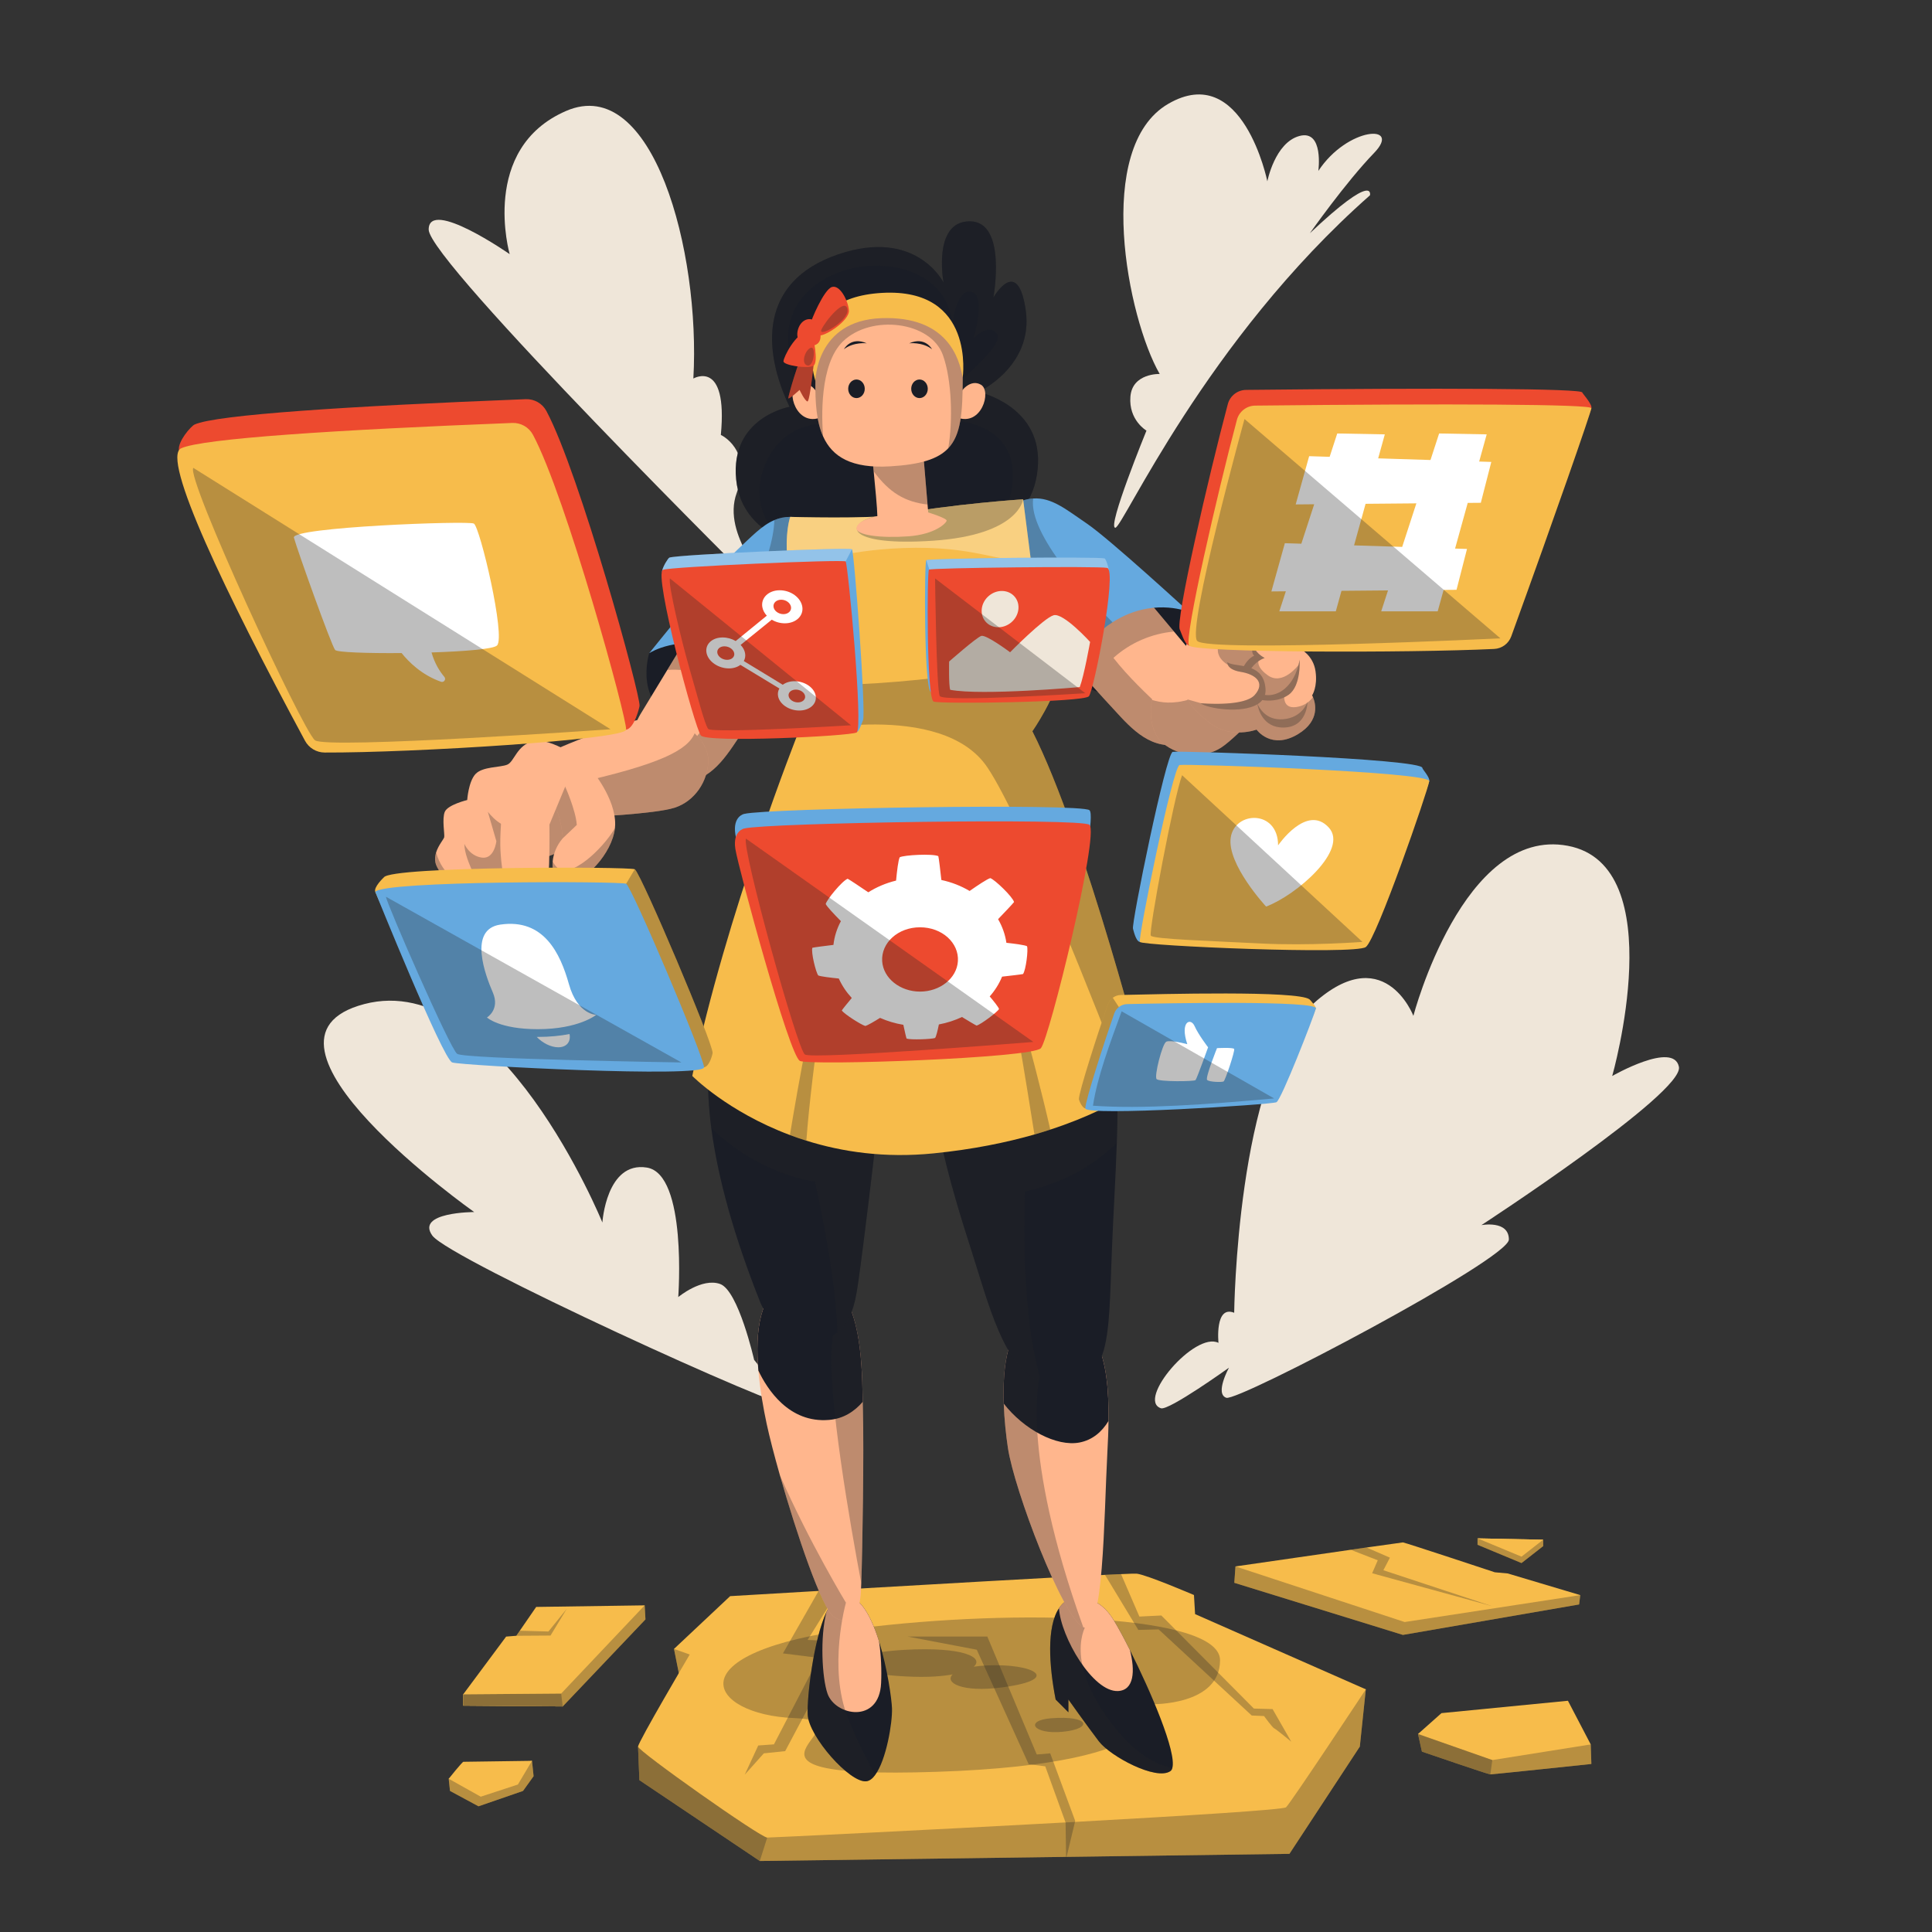 <?xml version="1.0" encoding="iso-8859-1"?>
<!-- Generator: Adobe Illustrator 26.0.1, SVG Export Plug-In . SVG Version: 6.00 Build 0)  -->
<svg version="1.1" xmlns="http://www.w3.org/2000/svg" xmlns:xlink="http://www.w3.org/1999/xlink" x="0px" y="0px"
	 viewBox="0 0 600 600" enable-background="new 0 0 600 600" xml:space="preserve">
<rect x="0" y="0" width="600" height="600" fill="#333333" stroke="none"/>
<g id="Background_x5F_Simple">
	<g id="CLOUD_1">
		<path fill="#EFE6D9" d="M236.891,184.035c0,0-103.761-102.863-103.761-112.745
			s25.154,7.636,25.154,7.636s-9.433-32.79,17.518-44.469
			s41.774,43.571,39.528,83.099c0,0,10.78-6.289,8.534,17.518
			c0,0,9.882,4.492,4.941,17.967C223.865,166.516,239.587,180.441,236.891,184.035z"/>
	</g>
	<g id="CLOUD_4">
		<path fill="#EFE6D9" d="M360.537,437.346c-7.679-2.56,10.562-23.968,17.874-20.312
			c0,0-1.219-11.781,4.875-9.343c0,0,0.812-73.528,23.561-95.058
			c22.749-21.53,32.092,2.844,32.092,2.844s15.437-58.904,47.935-52.81
			s13.812,71.497,13.812,71.497s19.093-10.968,20.718-2.844
			c1.625,8.125-61.341,49.154-61.341,49.154s8.531-1.625,8.531,4.469
			s-84.09,50.373-87.746,49.154c-3.656-1.219,0.812-9.343,0.812-9.343
			S362.974,438.159,360.537,437.346z"/>
	</g>
	<g id="CLOUD_3">
		<path fill="#EFE6D9" d="M245.573,436.534l-11.374-14.218c0,0-4.875-21.53-10.562-23.561
			c-5.687-2.031-12.999,4.062-12.999,4.062s2.844-38.186-9.75-40.217
			s-13.812,17.062-13.812,17.062s-32.092-78.809-73.934-67.841
			s34.123,64.591,34.123,64.591s-18.28,0-12.999,7.312
			S244.761,438.971,245.573,436.534z"/>
	</g>
	<g id="CLOUD_2">
		<path fill="#EFE6D9" d="M346.368,163.901c2.33,0.036,28.009-58.214,79.083-103.247
			c0,0,1.863-7.574-18.667,11.783c0,0,11.145-15.837,19.943-24.929
			c8.799-9.092-8.212-8.212-17.304,5.572c0,0,1.76-12.905-5.866-10.852
			c-7.625,2.053-9.972,14.078-9.972,14.078s-7.625-37.54-30.795-24.049
			c-23.169,13.491-12.611,66.576-2.64,83.879c0,0-8.505-0.293-9.092,7.039
			c-0.587,7.332,4.986,10.558,4.986,10.558S343.728,163.861,346.368,163.901z"/>
	</g>
</g>
<g id="Layer_x5F_Ground">
	<g>
		<g>
			<polygon fill="#F7BC4B" points="424.166,524.636 422.306,542.416 400.446,575.726 
				235.966,577.946 198.566,552.836 198.156,542.426 201.806,542.416 211.036,520.726 
				209.316,512.086 			"/>
			<polygon opacity="0.3" fill="#272525" points="424.166,524.636 422.306,542.416 400.446,575.726 
				235.966,577.946 198.566,552.836 198.156,542.426 201.806,542.416 211.036,520.726 
				209.316,512.086 			"/>
			<polygon opacity="0.3" fill="#272525" points="238.266,570.676 235.966,577.946 198.566,552.836 
				198.156,542.426 			"/>
			<g>
				<path fill="#F7BC4B" d="M424.166,524.636c0,0-23.02,34.88-24.77,36.63
					c-0.76,0.76-31.29,2.65-65.56,4.55c-0.97,0.05-1.95,0.11-2.92,0.16
					c-43.36,2.38-91.5,4.7-92.65,4.7c-2.09,0-40.11-26.85-40.11-28.25
					c0-1.39,16.04-28.6,16.04-28.6l-4.88-1.74l17.44-16.39
					c0,0,11.46-0.68,27.48-1.62c2.01-0.12,4.1-0.24,6.25-0.37
					c27.68-1.61,65.09-3.76,82.68-4.62c1.91-0.09,3.59-0.17,4.99-0.23
					c2.8-0.13,4.52-0.18,4.86-0.14c3.13,0.35,17.78,6.63,17.78,6.63
					l0.35,5.93L424.166,524.636z"/>
				<path opacity="0.3" fill="#272525" d="M266.311,505.73
					c-58.019,7.326-46.298,26.818-19.734,27.83
					c26.565,1.012-31.878,19.228,44.274,16.698s66.791-20.999,66.791-20.999
					s21.252,0.506,21.252-13.662S316.405,499.405,266.311,505.73z"/>
				<path opacity="0.3" fill="#272525" d="M326.524,533.615c-8.438,0.639-5.754,5.114,3.562,4.201
					C339.401,536.903,338.579,532.702,326.524,533.615z"/>
				<path opacity="0.3" fill="#272525" d="M311.291,524.029
					c-12.61,1.67-18.05-1.47-15.43-4.03
					c-3.13,0.58-7.21,0.88-12.14,0.73
					c-24.86-0.78-24.27-7.15-2.92-8.35
					c18.62-1.05,24.89,2.43,21.59,5.23c1.14-0.17,2.43-0.3,3.85-0.38
					C320.801,516.448,330.321,521.499,311.291,524.029z"/>
				<path opacity="0.3" fill="#272525" d="M261.286,510.686
					c-0.35,1.05-17.44,33.14-17.44,33.14l-6.63,0.69l-5.93,6.63
					l4.19-9.07l4.88-0.35l13.95-26.85l-11.16-1.4l11.09-19.4
					c2.01-0.12,4.1-0.24,6.25-0.37l-9.67,15.59
					C250.816,509.296,261.636,509.646,261.286,510.686z"/>
				<polygon opacity="0.3" fill="#272525" points="281.862,508.248 306.625,508.248 321.971,544.87 
					326.156,544.521 333.915,565.497 331.091,577.292 330.925,565.995 324.612,548.552 
					319.462,547.887 303.347,512.336 				"/>
				<path opacity="0.3" fill="#272525" d="M401.016,540.896c-0.29-0.24-4.82-3.98-5.3-4.14
					c-0.5-0.17-3.16-3.82-3.16-3.82l-3.82-0.17l-28.91-26.74l-6.31,0.16
					l-10.35-17.1c1.91-0.09,3.59-0.17,4.99-0.23l5.69,13.18
					l6.82-0.33l28.74,28.9l5.81,0.17L401.016,540.896z"/>
			</g>
		</g>
		<g>
			<polygon fill="#F7BC4B" points="148.22,523.765 143.857,526.189 143.857,529.704 
				174.761,529.946 200.454,502.92 200.211,498.557 			"/>
			<polygon fill="#F7BC4B" points="174.761,529.946 174.276,525.947 143.857,526.189 
				143.857,529.704 			"/>
			<polygon opacity="0.3" fill="#272525" points="148.22,523.765 143.857,526.189 143.857,529.704 
				174.761,529.946 200.454,502.92 200.211,498.557 			"/>
			<polygon opacity="0.3" fill="#272525" points="174.761,529.946 174.276,525.947 143.857,526.189 
				143.857,529.704 			"/>
			<polygon fill="#F7BC4B" points="200.206,498.556 174.276,525.946 143.856,526.186 
				157.186,508.256 160.336,508.006 160.356,507.986 161.426,506.436 166.516,499.046 			
				"/>
			<polyline opacity="0.3" fill="#272525" points="160.396,508.296 160.356,508.006 160.356,507.986 			"/>
			<polyline opacity="0.3" fill="#272525" points="161.426,506.436 170.326,506.676 176.016,499.626 
				170.966,507.936 160.356,508.006 160.336,508.006 			"/>
		</g>
		<g>
			<path fill="#F7BC4B" d="M142.834,550.818c-0.298,0-3.481,1.591-3.481,1.591l0.398,3.78
				l8.853,4.774l13.826-4.774l3.282-4.576l-0.497-4.774L142.834,550.818z"/>
			<path opacity="0.3" fill="#272525" d="M142.834,550.818c-0.298,0-3.481,1.591-3.481,1.591
				l0.398,3.78l8.853,4.774l13.826-4.774l3.282-4.576l-0.497-4.774
				L142.834,550.818z"/>
			<path fill="#F7BC4B" d="M143.928,547.138c-0.298-0.099-4.576,5.272-4.576,5.272
				l9.947,5.57l11.538-3.78l4.377-7.361L143.928,547.138z"/>
		</g>
		<g>
			<path fill="#F7BC4B" d="M490.766,495.376l-0.36,2.9l-54.72,9.46l-52.36-16.18
				l0.36-5.09c0,0,20.52-2.97,35.78-5.17
				c1.72-0.24,3.38-0.48,4.93-0.71c6.47-0.92,11.13-1.58,11.29-1.58
				c0.54,0,28.54,9.28,28.54,9.28l4,0.36L490.766,495.376z"/>
			<path opacity="0.3" fill="#272525" d="M426.136,488.586l1.74-4.03l-8.41-3.26
				c1.72-0.24,3.38-0.48,4.93-0.71l7.25,3.16l-2.02,3.9l33.75,11.16
				L426.136,488.586z"/>
			<polygon opacity="0.3" fill="#272525" points="490.766,495.376 490.406,498.276 435.686,507.736 
				383.326,491.556 383.686,486.466 436.226,503.736 			"/>
		</g>
		<g>
			<g>
				<path fill="#F7BC4B" d="M494.216,547.816c0,0-30.76,3.24-31.37,3.24
					s-21.25-7.08-21.25-7.08l-1.22-5.47l7.29-6.48l39.27-3.84l7.08,13.56
					L494.216,547.816z"/>
			</g>
			<path opacity="0.3" fill="#272525" d="M494.216,547.816c0,0-30.76,3.24-31.37,3.24
				s-21.25-7.08-21.25-7.08l-1.22-5.47l23.08,8.1l30.56-4.86L494.216,547.816z"/>
			<path opacity="0.3" fill="#272525" d="M463.456,546.606l-0.61,4.45
				c-0.61,0-21.25-7.08-21.25-7.08l-1.22-5.47L463.456,546.606z"/>
		</g>
		<polygon fill="#F7BC4B" points="479.25,478.17 472.52,483.43 458.86,477.75 		"/>
		<g>
			<polygon fill="#F7BC4B" points="479.25,478.17 479.25,480.16 472.52,485.42 458.86,479.74 
				458.86,477.75 			"/>
			<polygon opacity="0.3" fill="#272525" points="479.25,478.17 479.25,480.16 472.52,485.42 
				458.86,479.74 458.86,477.75 472.52,483.43 			"/>
		</g>
	</g>
</g>
<g id="Layer_x5F_Character_1">
	<g id="HAIR">
		<g>
			<path fill="#1A1D26" d="M322.376,143.726c-0.31,10.24-5.5,17.74-14.85,22.53
				c-7.02,3.61-16.4,5.7-27.82,6.28
				c-13.63,0.69-26.2-0.47-35.47-4.35c0,0,0,0-0.01,0
				c-8.84-3.7-14.68-9.88-15.61-19.3
				c-1.9-19.29,16.58-22.55,16.58-22.55
				c-8.43-17.67-9.51-38.86,14.95-47.29
				c24.45-8.42,32.88,8.7,32.88,8.7s-3.54-19.02,8.15-19.02
				c11.69,0,7.34,23.64,7.34,23.64s7.61-13.32,10.05,4.07
				c2.45,17.4-14.67,25.28-14.67,25.28S322.916,125.786,322.376,143.726z"/>
			<path opacity="0.3" fill="#272525" d="M322.376,143.726c-0.31,10.24-5.5,17.74-14.85,22.53
				c3.93-5.12,7.82-12.48,6.91-20.91c-1.76-16.17-22.41-15-22.41-15
				l-1.36-5.65c0,0,21.62-16.95,19.09-20.85
				c-2.53-3.9-7.4,1.17-7.4,1.17s4.09-13.64-0.78-14.42
				c-4.87-0.78-5.85,10.52-5.85,10.52
				c-1.17-21.63-33.51-24.16-46.37-8.96
				c-12.86,15.2,4.87,39.55,4.87,39.55c-17.3,0.95-25.88,26.2-10,36.48
				c-8.84-3.7-14.68-9.88-15.61-19.3
				c-1.9-19.29,16.58-22.55,16.58-22.55
				c-8.43-17.67-9.51-38.86,14.95-47.29
				c24.45-8.42,32.88,8.7,32.88,8.7s-3.54-19.02,8.15-19.02
				c11.69,0,7.34,23.64,7.34,23.64s7.61-13.32,10.05,4.07
				c2.45,17.4-14.67,25.28-14.67,25.28S322.916,125.786,322.376,143.726z"/>
		</g>
	</g>
	<g id="RIGHT_UPPER_ARM">
		<g>
			<path fill="#1A1D26" d="M239.816,218.606c0,0-10.75,11.06-27.18,6.09
				c-16.43-4.97-11.02-21.84-11.02-21.84s0.01,0,0.02-0.01
				c0.48-0.36,10.22-7.45,22.03-3.66
				C235.766,203.076,240.186,214.676,239.816,218.606z"/>
			<g>
				<path fill="#FFB68D" d="M241.396,210.856c0,0-8.65,13.41-13.84,20.97
					c-4.78,6.97-10.65,13.56-21.68,10.18
					c-0.95-0.29-1.94-0.65-2.97-1.1
					c-12.97-5.62-3.67-19.67-3.67-19.67l8.01-13.19l6.69-11.02
					C235.986,191.396,241.396,210.856,241.396,210.856z"/>
				<path opacity="0.3" fill="#272525" d="M241.396,210.856c0,0-8.65,13.41-13.84,20.97
					c-4.78,6.97-10.65,13.56-21.68,10.18
					c2.74-3.34,5.4-6.73,8.07-10.13
					c4.69-5.98,9.4-11.98,13.13-18.59
					c-5.81-3.84-12.89-5.69-19.83-5.24l6.69-11.02
					C235.986,191.396,241.396,210.856,241.396,210.856z"/>
			</g>
			<g>
				<path fill="#65A9DF" d="M255.226,184.696c-5.84,14.49-15.41,33.91-15.41,33.91
					c0.34-3.65-4.38-12.25-14.76-16.57c-0.79-0.33-1.61-0.63-2.47-0.91
					c-11.81-3.79-20.47,1.36-20.95,1.72
					c0.63-0.8,21.05-26.24,27.22-31.98c4.5-4.19,7.76-7.71,11.63-9.35
					c1.51-0.64,3.12-1,4.93-0.99
					C254.196,160.556,261.066,170.216,255.226,184.696z"/>
				<path opacity="0.3" fill="#272525" d="M255.226,184.696
					c-5.84,14.49-15.41,33.91-15.41,33.91
					c0.34-3.65-4.38-12.25-14.76-16.57c5.08-9.15,15.12-28.64,15.43-40.52
					c1.51-0.64,3.12-1,4.93-0.99
					C254.196,160.556,261.066,170.216,255.226,184.696z"/>
			</g>
		</g>
	</g>
	<g id="RIGHT_ARM">
		<g>
			<path fill="#FFB68D" d="M219.966,236.006c0,6.59-4.21,12.81-10.43,14.83
				c-6.23,2.01-27.64,2.93-27.64,2.93l-3.86-10.36l-4.2-11.25
				c0,0,17.21-7.5,27.09-9.15c5.72-0.95,11.2,1.34,14.8,4.73
				C218.346,230.196,219.966,233.226,219.966,236.006z"/>
			<path opacity="0.3" fill="#272525" d="M219.966,236.006c0,6.59-4.21,12.81-10.43,14.83
				c-6.23,2.01-27.64,2.93-27.64,2.93l-3.86-10.36
				c27.04-6.01,35.46-10.42,37.69-15.67
				C218.346,230.196,219.966,233.226,219.966,236.006z"/>
		</g>
	</g>
	<g id="RIGHT_HAND">
		<g>
			<g>
				<path fill="#FFB68D" d="M183.726,239.116c0,0,0,2.52-0.34,5.93
					c-0.55,5.5-1.98,13.31-5.71,16.59c-6.04,5.31-12.08,5.12-12.08,5.12
					s0.74,4.03-1.83,6.23c-2.56,2.19-6.77,2.19-6.77,2.19
					s-0.73,5.68-6.77,5.31c-6.04-0.36-14.28-8.97-15.01-12.63
					c-0.22-1.09-0.08-2.14,0.22-3.11c0.72-2.3,2.39-4.12,2.52-4.76
					c0.18-0.92-0.73-5.68,0.18-7.87c0.92-2.2,6.96-3.66,6.96-3.66
					s0.37-5.68,2.56-8.06c2.2-2.38,7.69-2.01,9.89-2.93
					c2.2-0.91,2.93-6.04,8.05-7.32
					C170.726,228.866,181.706,236.006,183.726,239.116z"/>
				<path opacity="0.3" fill="#272525" d="M183.386,245.046c-0.55,5.5-1.98,13.31-5.71,16.59
					c-6.04,5.31-12.08,5.12-12.08,5.12s0.74,4.03-1.83,6.23
					c-2.56,2.19-6.77,2.19-6.77,2.19s-0.73,5.68-6.77,5.31
					c-6.04-0.36-14.28-8.97-15.01-12.63
					c-0.22-1.09-0.08-2.14,0.22-3.11c1.95,7.15,7.82,10.48,10.93,10
					c3.5-0.54-2.03-6.61-2.16-12.68c0,0,1.528,3.734,5.438,4.274
					c3.92,0.54,4.503-5.115,4.503-5.115l-2.652-9.139
					c0.24,0.33,4.71,6.16,9.17,4.58c4.59-1.62,10.93-14.71,10.93-14.71
					S178.516,241.626,183.386,245.046z"/>
			</g>
			<g>
				<path fill="#FFB68D" d="M191.046,256.136c-0.01,0.34-0.03,0.69-0.07,1.04
					c-0.87,7.99-9.5,16.91-14.76,17.09c-3.35,0.11-4.93-3.05-4.57-6.79
					c0.23-2.37,1.25-4.98,3.1-7.11c0.01-0.01,0.01-0.01,0.01-0.01
					s-0.37-7.51-3.12-10.81c-1.24-1.49-0.94-4.67,0.69-7.3
					c1.97-3.17,5.89-5.53,11.4-3.13
					C183.726,239.116,191.226,247.906,191.046,256.136z"/>
				<path opacity="0.3" fill="#272525" d="M171.636,249.546c-1.24-1.49-0.94-4.67,0.69-7.3
					l3.2,2.05c0,0,3.3,7.35,3.6,11.9l-4.37,4.16
					C174.756,260.356,174.386,252.846,171.636,249.546z"/>
				<path opacity="0.3" fill="#272525" d="M190.976,257.176c-0.87,7.99-9.5,16.91-14.76,17.09
					c-3.35,0.11-4.93-3.05-4.57-6.79c0.27,0.65,0.73,1.32,1.42,1.99
					C177.006,273.226,187.226,263.656,190.976,257.176z"/>
			</g>
			<path fill="#FFB68D" d="M161.714,239.379c-5.984,3.378-6.166,16.491-6.336,21.097
				c-0.17,4.606,0.809,20.873,6.965,22.017c6.156,1.144,7.986-7.824,8.187-14.27
				c0.201-6.446,0.098-12.131,0.098-12.131l4.902-11.794
				C175.529,244.298,172.769,233.138,161.714,239.379z"/>
		</g>
	</g>
	<g id="LEFT_UPPER_ARM">
		<g>
			<path fill="#1A1D26" d="M333.996,211.501c0,0,12.299,9.308,27.788,1.911
				c15.49-7.397,7.591-23.255,7.591-23.255s-0.01,0.002-0.021-0.007
				c-0.529-0.283-11.229-5.819-22.33-0.287
				C335.652,195.537,333.036,207.672,333.996,211.501z"/>
			<g>
				<path fill="#FFB68D" d="M331.263,204.079c0,0,10.578,11.948,16.851,18.636
					c5.779,6.167,12.578,11.794,22.97,6.785c0.895-0.43,1.819-0.936,2.77-1.536
					c11.971-7.516,0.654-19.999,0.654-19.999l-9.912-11.827l-8.279-9.882
					C333.668,184.025,331.263,204.079,331.263,204.079z"/>
				<path opacity="0.3" fill="#272525" d="M331.263,204.079c0,0,10.578,11.948,16.851,18.636
					c5.779,6.167,12.578,11.794,22.97,6.785c-3.213-2.887-6.355-5.836-9.509-8.793
					c-5.54-5.202-11.103-10.421-15.79-16.391
					c5.163-4.674,11.882-7.573,18.81-8.178l-8.279-9.882
					C333.668,184.025,331.263,204.079,331.263,204.079z"/>
			</g>
			<g>
				<path fill="#65A9DF" d="M369.356,190.146c-0.53-0.28-9.87-4.06-20.97,1.47
					c-1.02,0.51-1.98,1.06-2.89,1.63c-9.16,5.86-12.37,14.77-11.5,18.25
					c0,0-12.4-17.75-20.36-31.19c-7.96-13.43-2.63-24.01,6.04-25.37
					c0.4-0.07,0.8-0.11,1.19-0.13c5.74-0.37,10.12,3.33,16.75,7.85
					C344.576,167.396,368.606,189.456,369.356,190.146z"/>
				<path opacity="0.3" fill="#272525" d="M333.996,211.496c0,0-12.4-17.75-20.36-31.19
					c-7.96-13.43-2.63-24.01,6.04-25.37c0.4-0.07,0.8-0.11,1.19-0.13
					c-1.61,11.19,17.63,31.48,24.63,38.44
					C336.336,199.106,333.126,208.016,333.996,211.496z"/>
			</g>
		</g>
	</g>
	<g id="LEFT_ARM">
		<g>
			<path fill="#FFB68D" d="M399.026,212.686c0,0-14.3,15.96-19.81,19.5
				c-5.51,3.52-12.99,2.82-18.08-1.36c-2.15-1.77-3.46-4.94-3.7-8.53
				c-0.11-1.59,0-3.25,0.34-4.91c0.71-3.49,2.45-6.93,5.41-9.52
				c7.54-6.59,24.26-15.13,24.26-15.13l6.03,10.39L399.026,212.686z"/>
			<path opacity="0.3" fill="#272525" d="M399.026,212.686c0,0-14.3,15.96-19.81,19.5
				c-5.51,3.52-12.99,2.82-18.08-1.36c-2.15-1.77-3.46-4.94-3.7-8.53
				c-0.11-1.59,0-3.25,0.34-4.91c5.49,1.57,14.19,2.59,35.7-14.26
				L399.026,212.686z"/>
		</g>
	</g>
	<g id="RIGHT_FOOT">
		<g>
			<path fill="#1A1D26" d="M271.777,551.252c-0.827,1.127-1.755,1.836-2.757,1.945
				c-5.133,0.531-17.808-13.901-18.173-20.628
				c-0.291-5.39,1.803-23.374,5.815-31.935c0.989-2.12,2.102-3.664,3.323-4.293
				c0.534-0.274,1.048-0.463,1.555-0.575c5.148-1.141,8.919,5.874,11.451,13.974
				c2.634,8.421,3.923,18.002,4.024,20.75
				C277.183,535.022,275.232,546.624,271.777,551.252z"/>
			<path fill="#FFB68D" d="M256.994,525.969c-1.721-4.898-2.353-17.605-0.331-25.335
				c0.989-2.12,2.102-3.664,3.323-4.293c5.954-3.086,10.228,4.506,13.006,13.399
				c0.653,4.34,0.83,8.96,0.644,12.97
				C273.044,535.424,259.416,532.892,256.994,525.969z"/>
			<path opacity="0.3" fill="#272525" d="M271.777,551.252c-0.827,1.127-1.755,1.836-2.757,1.945
				c-5.133,0.531-17.808-13.901-18.173-20.628
				c-0.291-5.39,1.803-23.374,5.815-31.935c0.989-2.12,2.102-3.664,3.323-4.293
				c0.534-0.274,1.048-0.463,1.555-0.575c0.75,1.273,1.173,1.967,1.173,1.967
				s-5.67,20.057,0.625,35.802C266.109,540.466,269.189,546.574,271.777,551.252z"/>
		</g>
	</g>
	<g id="RIGHT_CALF">
		<g>
			<path fill="#FFB68D" d="M261.518,503.229c-0.771-0.148-1.617-0.509-2.517-1.088
				c-3.678-2.336-11.606-25.766-16.79-43.968
				c-1.789-6.284-3.246-11.941-4.095-15.894
				c-1.07-4.995-2.108-10.851-2.6-16.64
				c-1.026-12.097,0.309-23.938,8.7-27.216c6.559-2.566,11.289-1.926,14.69,0.643
				c8.554,6.487,8.811,25.202,9.021,36.282c0.024,0.886,0.033,1.732,0.058,2.511
				c0.343,13.065-0.115,42.88-0.51,53.809c-0.037,1.093-0.083,2.001-0.115,2.677
				C267.029,500.476,264.962,503.9,261.518,503.229z"/>
			<path opacity="0.3" fill="#272525" d="M262.714,497.733c0,0-0.599,2.112-1.196,5.496
				c-0.771-0.148-1.617-0.509-2.517-1.088
				c-3.678-2.336-11.606-25.766-16.79-43.968
				C251.425,479.145,262.714,497.733,262.714,497.733z"/>
			<path fill="#1A1D26" d="M267.927,435.348c-2.609,3.038-6.013,5.235-10.432,5.618
				c-12.56,1.085-19.324-9.71-21.979-15.327
				c-1.026-12.097,0.309-23.938,8.7-27.216
				C267.254,389.424,267.634,419.861,267.927,435.348z"/>
			<path opacity="0.3" fill="#272525" d="M267.474,491.668
				c-3.243-17.174-10.675-59.183-9.084-74.395
				c0.573-5.484,0.669-11.872,0.516-18.208c8.554,6.487,8.811,25.202,9.021,36.282
				c0.024,0.886,0.033,1.732,0.058,2.511
				C268.327,450.923,267.87,480.739,267.474,491.668z"/>
		</g>
	</g>
	<g id="RIGHT_THIGH">
		<g>
			<path fill="#1A1D26" d="M275.495,318.19c-0.927,17.728-7.927,73.23-8.864,79.294
				c-0.705,4.587-1.41,12.108-6.547,16.299c-1.651,1.361-3.775,2.375-6.508,2.829
				c-11.201,1.864-17.265-11.664-17.265-11.664
				c-8.352-20.876-13.402-39.174-15.42-54.662
				c-3.37-26.013,1.864-44.069,14.493-53.088
				C258.24,280.87,276.432,300.462,275.495,318.19z"/>
			<path opacity="0.3" fill="#272525" d="M275.495,318.19
				c-0.927,17.728-7.927,73.23-8.864,79.294c-0.705,4.587-1.41,12.108-6.547,16.299
				c-0.55-19.379-7.029-46.898-7.029-46.898s-16.579-1.622-32.164-16.598
				c-3.37-26.013,1.864-44.069,14.493-53.088
				C258.24,280.87,276.432,300.462,275.495,318.19z"/>
		</g>
	</g>
	<g id="LEFT_FOOT">
		<g>
			<path fill="#1A1D26" d="M364.074,549.088c-0.12,0.43-0.31,0.74-0.59,0.94
				c-4.4,3.08-18.7-4.62-22.22-9.24s-9.46-12.98-9.46-12.98v3.96
				l-3.96-3.96c-2.06-10.48-2.84-22.54,1.03-28.35
				c0.68-1.03,1.5-1.86,2.49-2.45c0,0,1.35-0.64,3.36-0.74
				c3-0.16,7.47,0.85,11.16,6.9c1.33,2.18,3.11,5.45,5.03,9.28
				C357.364,525.258,365.494,544.228,364.074,549.088z"/>
			<path fill="#FFB68D" d="M347.204,525.168c-7.79,0.37-17.76-16.76-18.33-25.71
				c0.68-1.03,1.5-1.86,2.49-2.45c0,0,8.36-3.95,14.52,6.16
				c1.33,2.18,3.11,5.45,5.03,9.28
				C352.564,518.918,352.225,524.928,347.204,525.168z"/>
			<path opacity="0.3" fill="#272525" d="M364.074,549.088c-0.12,0.43-0.31,0.74-0.59,0.94
				c-4.4,3.08-18.7-4.62-22.22-9.24s-9.46-12.98-9.46-12.98v3.96
				l-3.96-3.96c-2.06-10.48-2.84-22.54,1.03-28.35
				c0.68-1.03,1.5-1.86,2.49-2.45c0,0,1.35-0.64,3.36-0.74l2.68,8.26
				c0,0-7.77,11.36,9,32.22C352.835,544.738,358.954,548.048,364.074,549.088z"/>
		</g>
	</g>
	<g id="LEFT_CALF">
		<g>
			<path fill="#FFB68D" d="M344.256,441.296c-0.03,3.19-0.17,6.39-0.34,9.46
				c-1.11,20.89-1.11,57.64-7.51,54.57
				c-6.41-3.06-21.44-42.59-23.39-55.68
				c-0.58-3.9-1.12-8.76-1.29-13.74
				c-0.39-11.2,1.05-22.99,7.9-25.77c0.29-0.12,0.6-0.22,0.91-0.31
				C341.436,404.126,344.506,422.736,344.256,441.296z"/>
			<path fill="#1A1D26" d="M344.256,441.296c-2.08,3.43-5.03,5.91-8.97,6.68
				c-7.17,1.4-17.34-4.06-23.56-12.07c-0.41-11.68,1.18-24,8.81-26.08
				C341.436,404.126,344.506,422.736,344.256,441.296z"/>
			<path opacity="0.3" fill="#272525" d="M336.406,505.326
				c-6.41-3.06-21.44-42.59-23.39-55.68
				c-0.58-3.9-1.12-8.76-1.29-13.74
				c-0.39-11.2,1.05-22.99,7.9-25.77c0.72,6.08,1.77,12.12,3.28,17.5
				C322.906,427.636,316.546,450.026,336.406,505.326z"/>
		</g>
	</g>
	<g id="LEFT_THIGH">
		<g>
			<path fill="#1A1D26" d="M346.836,354.896c-0.36,10.92-1.1,22.47-1.52,33.22
				c-1.12,28.4-0.22,40.64-16.09,41.75c-2.43,0.17-4.61-0.21-6.58-1.06
				c-10.93-4.67-15.53-23.44-20.95-40.42
				c-6.41-20.04-24.37-75.24-1.77-85.75c11.97-5.57,35.36-3.62,42.6,9.74
				C347.026,320.686,347.436,336.956,346.836,354.896z"/>
			<path opacity="0.3" fill="#272525" d="M318.336,370.046c0,0-1.83,34.74,4.57,57.59
				c0,0-0.11,0.38-0.26,1.17c-10.93-4.67-15.53-23.44-20.95-40.42
				c-6.41-20.04-24.37-75.24-1.77-85.75c11.97-5.57,35.36-3.62,42.6,9.74
				c4.5,8.31,4.91,24.58,4.31,42.52
				C340.616,361.056,331.516,367.016,318.336,370.046z"/>
		</g>
	</g>
	<g id="BODY">
		<g>
			<path fill="#F7BC4B" d="M356.456,335.556c0,0-1.84,1.67-5.74,4.12
				c-4.86,3.07-12.91,7.35-24.54,11.13
				c-1.57,0.52-3.21,1.02-4.92,1.52c-8.67,2.48-19.06,4.63-31.29,5.86
				c-15.26,1.54-28.56-0.49-39.54-3.94c-1.77-0.55-3.47-1.13-5.11-1.75
				c-19.43-7.27-30.32-18.35-30.32-18.35
				c10.38-49.98,32.92-106.63,32.92-106.63s-7.5-7.31-8.97-15.65
				c-0.25-1.38-0.33-2.78-0.19-4.19c1.02-9.92,6.06-31.27,6.06-31.27
				c-0.05-0.41-0.1-0.81-0.15-1.2c-1.11-9.85,0.75-14.68,0.75-14.68
				s25.02,0.69,31.96-0.61c18.29-3.42,40.36-4.85,40.36-4.85
				l2.44,19.13l0.08,0.66c0,0,7.42,18.82,8.85,29.16
				c0.23,1.71,0.3,3.19,0.15,4.31c-1.08,7.91-8.64,18.78-8.64,18.78
				C337.126,259.646,356.456,335.556,356.456,335.556z"/>
			<path opacity="0.3" fill="#FFFFFF" d="M320.176,174.196
				c-10.37,0.56-17.45-4.83-39.82-3.99c-18.39,0.7-27.85,4.84-35.69,5
				c-1.11-9.85,0.75-14.68,0.75-14.68s15.73,0.43,25.7-0.04
				c2.61-0.12,4.82-0.3,6.26-0.57c18.29-3.42,40.36-4.85,40.36-4.85
				L320.176,174.196z"/>
			<path opacity="0.3" fill="#272525" d="M317.736,155.066c0,0-1.18,11.06-28.03,12.86
				c-25.81,1.73-27.784-4.662-18.59-7.44c2.61-0.12,4.82-0.3,6.26-0.57
				C295.666,156.496,317.736,155.066,317.736,155.066z"/>
			<path opacity="0.3" fill="#272525" d="M245.316,352.496c2.37-14.4,7.86-45.78,13.36-62.96
				c-0.22,1.44-6.58,41.78-8.25,64.71
				C248.656,353.696,246.956,353.116,245.316,352.496z"/>
			<path opacity="0.3" fill="#272525" d="M326.176,350.806c-1.57,0.52-3.21,1.02-4.92,1.52
				c-2.43-15.41-7.1-44.08-10.64-60.51
				C310.996,293.136,320.996,327.946,326.176,350.806z"/>
			<path opacity="0.3" fill="#272525" d="M356.456,335.556c0,0-1.84,1.67-5.74,4.12
				c-10.01-26.11-33.12-85.05-44.07-101.35
				c-14.2-21.13-58.73-10.81-58.73-10.81s-7.5-7.31-8.97-15.65
				c23.85,3.21,69.28-2.61,90.16-7.85c0.23,1.71,0.3,3.19,0.15,4.31
				c-1.08,7.91-8.64,18.78-8.64,18.78
				C337.126,259.646,356.456,335.556,356.456,335.556z"/>
		</g>
	</g>
	<g id="NECK">
		<g>
			<path fill="#FFB68D" d="M293.986,161.696c-0.11,0.76-3.54,4.27-11.97,4.87
				c-8.42,0.6-16.62-0.32-16-2.77c0.63-2.45,6.46-3.52,6.46-3.52
				c-0.03-2.3-0.7-9.38-1.15-13.91c-0.24-2.32-0.41-3.97-0.41-3.97
				l15.7-2.8l1.44,17.09l0.21,2.45
				C288.266,159.136,294.096,160.936,293.986,161.696z"/>
			<path opacity="0.3" fill="#272525" d="M288.056,156.686c-7-0.79-11.91-3.72-16.73-10.32
				c-0.24-2.32-0.41-3.97-0.41-3.97l15.7-2.8L288.056,156.686z"/>
		</g>
	</g>
	<g id="FACE">
		<g>
			<g>
				<path fill="#FFB68D" d="M253.971,122.499c0-0.753-3.137-5.019-6.524-3.011
					c-3.388,2.007-0.125,13.049,7.403,10.163L253.971,122.499z"/>
				<path fill="#FFB68D" d="M298.135,122.499c0-0.753,3.137-5.019,6.524-3.011
					c3.388,2.007,0.125,13.049-7.402,10.163L298.135,122.499z"/>
				<path fill="#FFB68D" d="M298.976,117.286c0,10.88-0.54,17.75-4.5,21.94
					c-3.22,3.4-8.7,5.04-17.99,5.6
					c-12.03,0.73-18.01-2.95-20.86-9.29
					c-2.07-4.57-2.49-10.53-2.39-17.21c0.25-15.92,2.94-25.78,21.23-26.56
					C286.336,91.256,298.976,97.576,298.976,117.286z"/>
				<path opacity="0.3" fill="#272525" d="M294.476,139.226c1.46-8.32,1.18-21.15-1.67-29.01
					c-3.77-10.4-22.26-12.73-31.06-4.15
					c-7.27,7.09-6.58,23.85-6.12,29.47
					c-2.07-4.57-2.49-10.53-2.39-17.21c0.25-15.92,2.94-25.78,21.23-26.56
					c11.87-0.51,24.51,5.81,24.51,25.52
					C298.976,128.166,298.436,135.036,294.476,139.226z"/>
			</g>
			<path fill="#F7BC4B" d="M253.239,118.324c0,0,0.074-18.765,20.446-19.512
				s24.224,12.276,25.289,18.473c0,0,4.055-28.006-25.102-26.323
				C244.714,92.644,253.239,118.324,253.239,118.324z"/>
			<g>
				<path fill="#ED4A2F" d="M251.722,100.542c0-0.753,4.14-10.665,6.65-11.417
					s5.019,4.266,5.27,7.277c0.251,3.011-7.026,7.904-9.159,7.779
					C252.349,104.055,251.722,100.542,251.722,100.542z"/>
				<path opacity="0.3" fill="#272525" d="M263.175,96.146c-0.559-4.083-6.843,3.47-8.065,6.208
					C253.888,105.091,263.664,99.714,263.175,96.146z"/>
				<path fill="#ED4A2F" d="M253.855,100.417c-2.007-2.509-5.395-1.255-6.148,2.384
					c-0.753,3.639,2.635,5.646,5.646,4.266
					C256.364,105.686,253.855,100.417,253.855,100.417z"/>
				<g>
					<path fill="#ED4A2F" d="M250.147,107.894c-2.14,3.713-5.342,15.082-5.324,15.735
						c0.018,0.653,3.496-2.55,3.496-2.55s1.593,3.364,2.429,3.588
						c0.836,0.224,2.423-15.92,2.423-15.92L250.147,107.894z"/>
					<path opacity="0.3" fill="#272525" d="M250.147,107.894
						c-2.14,3.713-5.342,15.082-5.324,15.735c0.018,0.653,3.496-2.55,3.496-2.55
						s1.593,3.364,2.429,3.588c0.836,0.224,2.423-15.92,2.423-15.92
						L250.147,107.894z"/>
				</g>
				<path fill="#ED4A2F" d="M250.843,102.926c-3.764,0.502-7.528,8.03-7.528,9.285
					c0,1.255,7.528,2.384,9.285,1.38s-0.125-9.535-0.502-9.912
					C251.722,103.303,250.843,102.926,250.843,102.926z"/>
				<path opacity="0.3" fill="#272525" d="M251.748,108.021c-1.744,0.695-3.103,4.933-1.014,5.48
					C252.823,114.048,253.5,107.322,251.748,108.021z"/>
			</g>
			<g>
				<ellipse fill="#1A1D26" cx="265.986" cy="120.744" rx="2.572" ry="2.886"/>
				<path fill="#1A1D26" d="M262.096,108.442c0,0,2.106-4.021,7.085-1.819
					C269.182,106.622,265.202,106.112,262.096,108.442z"/>
				<ellipse fill="#1A1D26" cx="285.556" cy="120.744" rx="2.572" ry="2.886"/>
				<path fill="#1A1D26" d="M289.446,108.442c0,0-2.106-4.021-7.085-1.819
					C282.361,106.622,286.34,106.112,289.446,108.442z"/>
			</g>
		</g>
	</g>
	<g id="LEFT_HAND">
		<g>
			<path fill="#FFB68D" d="M407.746,216.486c0.74,1.73,2.37,7.27-4.61,11.49
				c-8.37,5.06-12.9-1.39-12.9-1.39s-7.85,2.96-14.3-1.92
				c-2.73-2.07-5.4-4.52-7.24-7.48c-2.51-4.04-3.47-9.04-0.96-15.37
				c4.36-10.98,12.38-10.63,12.38-10.63s12.73-30.52,18.31-32.44
				c3.51-1.21,5.23,1.03,5.62,3.81c0.25,1.64,0.02,3.48-0.56,4.91
				c-1.55,3.78-8.5,21.92-8.71,22.49c-0.01,0.01-0.01,0.01-0.01,0.01
				s8.72,3.48,9.25,11.68c0,0,3.83,1.92,4.53,6.8
				c0.7,4.88-1.05,7.5-1.05,7.5S407.606,216.136,407.746,216.486z"/>
			<path opacity="0.3" fill="#272525" d="M407.746,216.486c-0.457,0.633-1.02,1.226-1.705,1.724
				c0.007-0.132,0.009-0.223,0.009-0.223s-0.036,0.109-0.107,0.282
				c-0.658,0.463-1.419,0.845-2.317,1.088c-4.066,1.09-4.77-1.228-4.811-2.793
				c0.467-0.221,0.93-0.482,1.382-0.8c3.98-2.809,3.395-10.887,3.395-10.887
				s-0.076,0.658-0.328,1.65c0-0.007,0.002-0.013,0.002-0.02
				c0,0-4.86,6.54-9.52,3.23c-2.644-1.882-3.072-3.411-2.95-4.38
				c1.107-0.78,1.963-0.998,1.963-0.998c-2.956-1.663-3.387-3.486-3.447-3.895
				c0.001-0.031-0.007-0.056-0.005-0.087c0.1-2.57,5.46-10.41,5.46-10.41
				s0,0,0.01-0.01c0.21-0.57,7.16-18.71,8.71-22.49
				c0.58-1.43,0.81-3.27,0.56-4.91c-6.71,3.37-18.1,31.61-18.1,31.61
				s-7.53,2.78-7.74,7.46c-0.097,2.262,1.471,3.827,3.116,4.846
				c0.319,0.725,1.258,1.736,3.998,2.182c4.505,0.733,7.753,3.248,4.4,7.125
				c-3.09,3.573-14.853,2.775-16.677,2.628l-4.347-1.22
				c1.84,2.96,4.51,5.41,7.24,7.48c6.45,4.88,14.3,1.92,14.3,1.92
				s4.53,6.45,12.9,1.39C410.116,223.756,408.486,218.216,407.746,216.486z"/>
			<path opacity="0.3" fill="#272525" d="M398.441,223.372c-5.349,0.411-7.442-3.693-7.872-4.696
				c0.566-0.352,1.054-0.768,1.443-1.253c1.499,0.237,5.115,0.506,8.184-1.66
				c3.98-2.809,3.395-10.887,3.395-10.887s-0.585,5.268-4.214,8.663
				c-2.656,2.485-5.306,2.46-6.539,2.269c0.152-0.538,0.226-1.125,0.187-1.781
				c-0.233-3.878-2.157-5.615-4.42-6.504c1.923-2.604,4.153-3.164,4.153-3.164
				c-3.353-1.886-3.458-3.981-3.458-3.981c-1.048,2.41,0.21,3.248,0.21,3.248
				c-1.557,0.667-2.691,2.327-3.223,3.243c-2.144-0.428-4.197-0.502-5.121-1.212
				c0,0-0.352,2.265,4.153,2.998c4.505,0.733,7.753,3.248,4.4,7.125
				s-16.924,2.607-16.924,2.607c2.353,1.699,12.839,3.301,17.722,0.323
				c0.213,1.289,1.564,7.343,8.156,7.238c7.375-0.117,7.375-7.96,7.375-7.96
				S404.529,222.903,398.441,223.372z"/>
		</g>
	</g>
</g>
<g id="Layer_x5F_Setting">
	<g>
		<path fill="#65A9DF" d="M231.113,252.764c7.088-1.772,104.888-3.347,107.241-1.141
			c3.064,2.872-12.439,66.262-15.097,69.363s-71.493,5.473-74.822,3.96
			c-3.328-1.513-19.168-60.107-20.059-65.805
			C227.486,253.444,231.113,252.764,231.113,252.764z"/>
		<path fill="#ED4A2F" d="M231.113,257.302c7.088-1.772,104.888-3.347,107.241-1.141
			c3.064,2.872-12.439,66.262-15.097,69.363s-71.493,5.473-74.822,3.96
			c-3.328-1.513-19.168-60.107-20.059-65.805
			C227.486,257.982,231.113,257.302,231.113,257.302z"/>
		<path fill="#FFFFFF" d="M311.204,303.307c0-0,0-0,0-0.001
			c2.647-0.295,5.894-0.672,6.506-0.811c0.91-1.272,1.663-7.582,1.241-8.642
			c-0.689-0.364-3.752-0.768-6.407-1.062c-0.374-2.565-1.255-5.041-2.578-7.332
			c-0.001-0.001-0.001-0.002-0.002-0.003c2.026-2.111,4.543-4.761,4.958-5.319
			c-0.44-1.647-5.977-6.962-7.375-7.428c-0.948,0.254-3.943,2.255-6.428,3.991
			c-0.002-0.001-0.004-0.003-0.006-0.004c-2.611-1.555-5.564-2.721-8.76-3.406
			c-0.001-0-0.001-0-0.002-0c-0.329-2.97-0.765-6.707-0.948-7.411
			c-1.823-0.818-10.592-0.353-11.984,0.351c-0.453,0.857-0.864,4.339-1.136,7.246
			c-3.165,0.771-6.075,2.02-8.632,3.636c-2.556-1.735-5.745-3.876-6.403-4.209
			c-1.737,0.672-6.539,6.544-6.816,7.847c0.372,0.82,2.71,3.289,4.716,5.324
			c-0,0.001-0.001,0.001-0.001,0.002c-1.244,2.308-2.032,4.799-2.316,7.37
			c-0,0-0,0.001-0,0.001c-2.692,0.328-5.958,0.742-6.545,0.894
			c-0.458,1.371,1.073,7.628,1.832,8.598c0.773,0.328,3.793,0.69,6.376,0.951
			c0.994,2.219,2.37,4.249,4.029,6.042c-1.316,1.583-2.874,3.482-3.096,3.871
			c0.721,1.124,6.13,4.536,7.291,4.821c0.703-0.155,2.798-1.396,4.585-2.509
			c0.001,0,0.001,0.001,0.002,0.001c2.247,0.994,4.685,1.731,7.234,2.149
			c0,0,0,0,0,0c0.381,1.779,0.851,3.898,1.01,4.283
			c1.362,0.441,7.792,0.191,8.842-0.191c0.37-0.471,0.832-2.458,1.183-4.206
			c2.539-0.473,4.948-1.261,7.175-2.306c0.001-0,0.002-0.001,0.003-0.001
			c1.843,1.122,4.069,2.461,4.534,2.665c1.466-0.412,6.45-4.227,6.969-5.13
			c-0.128-0.579-1.578-2.379-2.894-3.925c0.001-0.002,0.003-0.003,0.004-0.005
			C308.975,307.618,310.287,305.555,311.204,303.307z M285.724,307.949
			c-6.156,0-11.411-4.102-11.755-9.444c-0.365-5.667,4.888-10.526,11.754-10.526
			c6.875,0,12.128,4.859,11.763,10.526
			C297.142,303.847,291.887,307.949,285.724,307.949z"/>
		<path opacity="0.3" fill="#272525" d="M231.666,260.442c-1.407,2.634,15.922,65.415,18.293,67.039
			c2.371,1.624,70.96-3.898,70.96-3.898L231.666,260.442z"/>
	</g>
</g>
<g id="Layer_x5F_Picture">
	<g>
		<path fill="#65A9DF" d="M344.346,178.646c-0.15,9.37-5.71,33.1-7,34.64
			c-1.6,1.89-45.98,2.45-48.22,1.65c-2.23-0.79-2.08-40.4-1.46-40.97
			c0.62-0.58,52.91-1.15,55.36-0.55c0.39,0.1,1.16,2.36,1.27,3.43
			C344.346,177.356,344.366,177.966,344.346,178.646z"/>
		<path opacity="0.3" fill="#FFFFFF" d="M344.346,178.646l-55.55-1.22l-1.13-3.46
			c0.62-0.58,52.91-1.15,55.36-0.55c0.39,0.1,1.16,2.36,1.27,3.43
			C344.346,177.356,344.366,177.966,344.346,178.646z"/>
		<path fill="#ED4A2F" d="M343.851,176.368c3.161,0.78-4.089,37.982-5.684,39.869
			c-1.594,1.886-45.973,2.443-48.212,1.649c-2.238-0.794-2.082-40.403-1.464-40.975
			S341.407,175.765,343.851,176.368z"/>
		<path fill="#EFE6D9" d="M295.099,214.229c-0.507-1.352-0.338-8.79-0.338-8.79
			s8.452-7.438,9.973-7.945c1.521-0.507,8.959,5.071,8.959,5.071
			s10.48-10.649,13.523-11.495s11.325,8.283,11.325,8.283s-1.859,10.48-3.212,14.03
			C335.33,213.384,304.903,216.088,295.099,214.229z"/>
		
			<ellipse transform="matrix(0.761 -0.649 0.649 0.761 -48.601 246.648)" fill="#EFE6D9" cx="310.547" cy="189.304" rx="5.948" ry="5.393"/>
		<path opacity="0.3" fill="#272525" d="M290.396,179.637c0,0,0.385,34.527,1.454,36.511
			c1.069,1.984,45.2-0.859,45.2-0.859L290.396,179.637z"/>
	</g>
</g>
<g id="Layer_x5F_Share">
	<g>
		<path fill="#65A9DF" d="M268.016,223.686c-0.38,0.86-1.23,3.45-1.79,3.54
			c-7.21,1.19-44.86-0.42-46.6-2.6c-1.62-2.01-13.12-36.06-13.96-46.75
			c-0.02-0.2-0.03-0.38-0.04-0.56c0.25-1.43,1.87-3.99,2.25-4.14
			c2.35-0.94,56.01-3.29,56.71-2.59
			C265.296,171.296,268.996,221.476,268.016,223.686z"/>
		<path opacity="0.3" fill="#FFFFFF" d="M264.586,170.586l-1.97,3.78l-56.95,3.51
			c-0.02-0.2-0.03-0.38-0.04-0.56c0.25-1.43,1.87-3.99,2.25-4.14
			C210.226,172.236,263.886,169.886,264.586,170.586z"/>
		<path fill="#ED4A2F" d="M205.906,176.955c-3.038,1.215,9.868,49.103,11.747,51.452
			c1.88,2.349,46.283,0.235,48.398-0.94c2.114-1.175-2.724-52.392-3.429-53.097
			C261.916,173.666,208.255,176.015,205.906,176.955z"/>
		<g>
			<g>
				<path fill="#FFFFFF" d="M246.722,211.559c-1.461,0.003-2.717,0.417-3.623,1.101
					l-12.104-7.365c0.41-0.722,0.561-1.572,0.384-2.488
					c-0.178-0.92-0.664-1.786-1.374-2.518l9.677-7.84
					c1.178,0.716,2.605,1.134,4.099,1.125c3.398-0.021,5.81-2.299,5.386-5.115
					c-0.43-2.86-3.594-5.174-7.064-5.145c-3.465,0.029-5.853,2.384-5.349,5.235
					c0.174,0.985,0.671,1.886,1.388,2.658l-9.66,7.872
					c-1.187-0.697-2.617-1.116-4.085-1.109c-3.332,0.017-5.545,2.213-4.958,4.884
					c0.578,2.631,3.679,4.736,6.944,4.727c1.428-0.004,2.663-0.418,3.557-1.099
					l12.108,7.336c-0.411,0.685-0.568,1.488-0.416,2.348
					c0.44,2.492,3.38,4.495,6.581,4.495c3.206,0,5.5-2.008,5.124-4.507
					C252.953,213.619,249.993,211.553,246.722,211.559z M242.582,186.247
					c1.507-0.012,2.88,0.994,3.076,2.238c0.194,1.228-0.85,2.237-2.343,2.247
					c-0.431,0.003-0.84-0.071-1.227-0.222c-0.671-0.245-1.249-0.694-1.575-1.242
					c-0.133-0.231-0.234-0.482-0.278-0.743
					C240.026,187.282,241.077,186.259,242.582,186.247z M228.013,203.483
					c-0.121,0.516-0.495,0.951-1.04,1.197c-0.328,0.154-0.715,0.237-1.141,0.238
					c-1.435,0.005-2.799-0.927-3.043-2.076c-0.247-1.164,0.727-2.119,2.175-2.125
					c0.43-0.002,0.843,0.079,1.235,0.224c0.65,0.244,1.2,0.672,1.533,1.199
					c0.132,0.209,0.225,0.445,0.273,0.681
					C228.051,203.057,228.05,203.274,228.013,203.483z M247.798,218.138
					c-1.407,0.001-2.699-0.886-2.884-1.974c-0.035-0.206-0.026-0.413,0.008-0.602
					c0.126-0.5,0.498-0.916,1.034-1.159c0.34-0.156,0.747-0.244,1.19-0.244
					c1.42-0.002,2.706,0.897,2.88,2
					C250.199,217.248,249.206,218.137,247.798,218.138z"/>
			</g>
		</g>
		<path opacity="0.3" fill="#272525" d="M208.061,179.637c-0.689,1.516,3.582,19.427,6.062,27.969
			c2.48,8.542,4.684,17.222,5.787,18.738s44.364-1.102,44.364-1.102
			L208.061,179.637z"/>
	</g>
</g>
<g id="Layer_x5F_Message">
	<g>
		<path fill="#ED4A2F" d="M198.619,219.235c-0.053,0.457-1.562,6.895-4.172,7.382
			c-14.963,2.787-66.291-0.192-89.447-0.292c-2.555-0.011-4.896-1.414-6.109-3.663
			c-20.42-37.864-41.419-69.974-43.321-82.824c-0.408-2.757,3.736-7.477,4.85-7.993
			c6.564-3.048,47.935-5.723,102.844-7.877c2.671-0.105,5.167,1.321,6.428,3.678
			C179.963,146.841,198.996,216,198.619,219.235z"/>
		<path fill="#F7BC4B" d="M194.446,226.616c-0.36,3.079-66.424,7.207-93.619,7.09
			c-2.555-0.011-4.896-1.414-6.109-3.663
			c-24.801-45.988-44.778-87.894-38.472-90.817
			c6.564-3.048,47.935-5.723,102.844-7.877c2.671-0.105,5.167,1.321,6.428,3.678
			C175.79,154.223,194.823,223.381,194.446,226.616z"/>
		<path fill="#FFFFFF" d="M154.336,200.476c-1.19,1.11-10.23,1.82-20.32,2.15
			c0.971,3.445,2.585,5.935,3.981,7.581c0.636,0.75-0.122,1.843-1.049,1.515
			c-6.111-2.16-10.147-6.302-12.222-8.906
			c-10.6,0.09-20.09-0.23-20.65-0.96c-1.25-1.64-11.72-30.93-12.8-34.89
			c-0.88-3.26,54.01-5.31,55.88-4.37
			C149.026,163.536,157.146,197.866,154.336,200.476z"/>
		<path opacity="0.3" fill="#272525" d="M60.047,145.306c-2.497,2.81,34.027,81.789,37.773,84.599
			c3.746,2.81,91.778-3.434,91.778-3.434L60.047,145.306z"/>
	</g>
</g>
<g id="Layer_x5F_Heart">
	<g>
		<path fill="#65A9DF" d="M351.865,288.43c0.062,0.125,0.833,3.936,2.127,4.087
			c11.376,1.33,65.036-0.279,68.047-2.492c3.016-2.217,18.894-37.739,21.826-47.413
			c0.329-1.085-2.17-3.791-2.127-4.087c0.419-2.934-75.438-5.448-77.534-5.029
			C362.109,233.914,351.26,287.205,351.865,288.43z"/>
		<path fill="#F7BC4B" d="M353.992,292.517c0.605,1.225,66.82,4.06,70.175,1.595
			c3.354-2.465,19.28-48.567,19.699-51.5s-75.438-5.448-77.534-5.029
			C364.236,238.001,353.387,291.292,353.992,292.517z"/>
		<path fill="#FFFFFF" d="M393.202,281.547c0,0-12.227-13.165-10.987-21.439
			c1.24-8.274,14.708-8.746,14.708,2.432c0,0,8.916-13.069,15.771-5.51
			C418.896,263.87,402.771,277.919,393.202,281.547z"/>
		<path opacity="0.3" fill="#272525" d="M367.112,240.751l56.014,51.765
			c0,0-16.495,1.268-31.713,0.483c-15.219-0.785-33.248-1.328-34.017-2.415
			C356.627,289.497,364.553,247.445,367.112,240.751z"/>
	</g>
</g>
<g id="Layer_x5F_Likes">
	<g>
		<path fill="#F7BC4B" d="M408.666,313.196c-1.98,5.68-12.82,25.57-14.23,26.28
			c-1.14,0.57-32.85,4.24-49.32,4.84c-3.55,0.13-6.38,0.12-8.06-0.1
			c-1.06-0.14-1.98-2.58-1.99-2.83c-0.07-2.19,6.04-21.01,8.98-29.45
			c0.3-0.85,0.84-1.58,1.54-2.08c0.71-0.53,1.58-0.83,2.5-0.86
			c12.46-0.27,55.01-1.42,58.6,1.37
			C406.876,310.516,408.836,312.706,408.666,313.196z"/>
		<path opacity="0.3" fill="#272525" d="M348.336,314.076l-3.22,30.24
			c-3.55,0.13-6.38,0.12-8.06-0.1c-1.06-0.14-1.98-2.58-1.99-2.83
			c-0.07-2.19,6.04-21.01,8.98-29.45c0.3-0.85,0.84-1.58,1.54-2.08
			L348.336,314.076z"/>
		<path fill="#65A9DF" d="M350.065,311.829c-1.829,0.041-3.434,1.209-4.037,2.936
			c-2.945,8.439-9.051,27.263-8.977,29.452c0.084,2.496,57.831-1.149,59.363-1.915
			c1.532-0.766,11.427-26.196,12.256-29.107
			C409.389,310.67,362.525,311.551,350.065,311.829z"/>
		<g>
			<path fill="#FFFFFF" d="M368.728,324.28c0,0-5.328-1.434-6.558-0.757
				c-1.23,0.677-3.791,10.754-2.972,11.607s11.682,0.755,12.091,0.301
				s3.894-10.183,3.894-10.183s-2.972-3.849-4.201-6.596
				S366.371,317.304,368.728,324.28z"/>
			<path fill="#FFFFFF" d="M377.951,325.509c0,0-3.689,9.173-3.074,9.862
				c0.615,0.688,4.611,0.761,5.124,0.487s3.586-9.549,3.279-10.089
				C382.972,325.23,377.951,325.509,377.951,325.509z"/>
			<path opacity="0.3" fill="#272525" d="M348.338,314.072l47.351,27.058
				c-20.811,1.873-41.017,3.34-56.26,2.257
				C340.787,334.512,344.569,324.357,348.338,314.072z"/>
		</g>
	</g>
</g>
<g id="Layer_x5F_Notification">
	<g>
		<path fill="#F7BC4B" d="M221.306,326.946c0.01,0.38-0.95,4.31-2.67,4.51
			c-2.2,0.27-5.63,0.31-9.84,0.2c-21.54-0.61-63.52-5.47-65.69-6.21
			c-2.56-0.88-22.45-38.37-26.56-48.47
			c-0.6-1.47,2.67-4.51,2.67-4.51c2.31-3.47,76.19-3.35,77.91-2.51
			c0,0,0.03,0.03,0.1,0.08C199.546,272.436,221.276,323.656,221.306,326.946z"/>
		<path opacity="0.3" fill="#272525" d="M221.306,326.946c0.01,0.38-0.95,4.31-2.67,4.51
			c-2.2,0.27-5.63,0.31-9.84,0.2c-5.66-16.95-17.75-54.75-17.75-54.75
			l3.41-2.44l2.67-4.51c0,0,0.03,0.03,0.1,0.08
			C199.546,272.436,221.276,323.656,221.306,326.946z"/>
		<path fill="#65A9DF" d="M116.547,276.978c2.31-3.475,76.181-3.353,77.905-2.515
			c1.724,0.838,24.147,53.649,24.183,56.998c0.037,3.349-75.266-0.502-78.2-1.508
			C137.502,328.946,116.547,276.978,116.547,276.978z"/>
		<g>
			<path fill="#FFFFFF" d="M173.376,325.246c-2.26,0-4.86-1.31-6.7-3.22h0.27
				c3.89,0,7.19-0.36,9.93-0.9C177.336,323.506,175.986,325.246,173.376,325.246
				z"/>
			<path fill="#FFFFFF" d="M155.374,287.143c-10.065,1.476-4.598,15.824-2.317,21.099
				c2.281,5.275-1.831,7.747-1.831,7.747s3.875,3.632,15.775,3.632
				c12.753,0,18.167-4.457,18.167-4.457s-5.814,0-8.495-9.56
				C173.992,296.044,168.866,285.165,155.374,287.143z"/>
			<path opacity="0.3" fill="#272525" d="M119.843,278.483
				c0.323,2.262,19.876,47.184,22.138,48.8
				c2.262,1.616,69.645,2.67,69.645,2.67L119.843,278.483z"/>
		</g>
	</g>
</g>
<g id="Layer_x5F_Hashtag">
	<g>
		<path fill="#ED4A2F" d="M491.389,121.897c-0.026,0.192,3.204,3.71,2.828,4.879
			c-2.479,7.7-15.632,32.673-27.705,65.963c-0.819,2.257-2.908,3.802-5.306,3.917
			c-24.092,1.158-79.78,5.462-91.938,3.82c-1.338-0.181-2.658-4.657-2.828-4.879
			c-1.642-2.136,8.989-48.065,14.872-70.105c0.688-2.578,3.012-4.376,5.68-4.405
			C447.382,120.436,491.555,120.638,491.389,121.897z"/>
		<path fill="#F7BC4B" d="M494.216,126.776c-0.194,1.454-10.971,32.496-24.878,70.843
			c-0.819,2.257-2.908,3.802-5.306,3.917c-26.744,1.285-93.058,1.179-94.766-1.06
			c-1.642-2.136,8.989-48.065,14.872-70.105c0.688-2.578,3.012-4.376,5.68-4.405
			C450.21,125.316,494.382,125.517,494.216,126.776z"/>
		<path fill="#FFFFFF" d="M459.882,156.146l3.255-12.69l-3.768-0.119l2.337-8.44
			l-14.771-0.279l-2.685,8.242l-16.248-0.513l2.063-7.449l-14.771-0.279
			l-2.363,7.253l-6.361-0.201L402.386,156.653l5.747-0.051l-3.991,12.252
			l-5.119-0.162l-4.185,14.983l4.49-0.04l-2.026,6.221h17.543l1.765-6.373
			l14.45-0.127l-2.117,6.5h17.543l1.842-6.653l4.007-0.035l3.255-12.69
			l-3.705-0.117l3.927-14.18L459.882,156.146z M435.461,169.843l-14.943-0.472
			l3.575-12.91l15.772-0.139L435.461,169.843z"/>
		<path opacity="0.3" fill="#272525" d="M386.491,130.129l79.469,68.116
			c0,0-90.84,4.393-94.161,0.801C368.477,195.454,386.491,130.129,386.491,130.129z"/>
	</g>
</g>
</svg>
